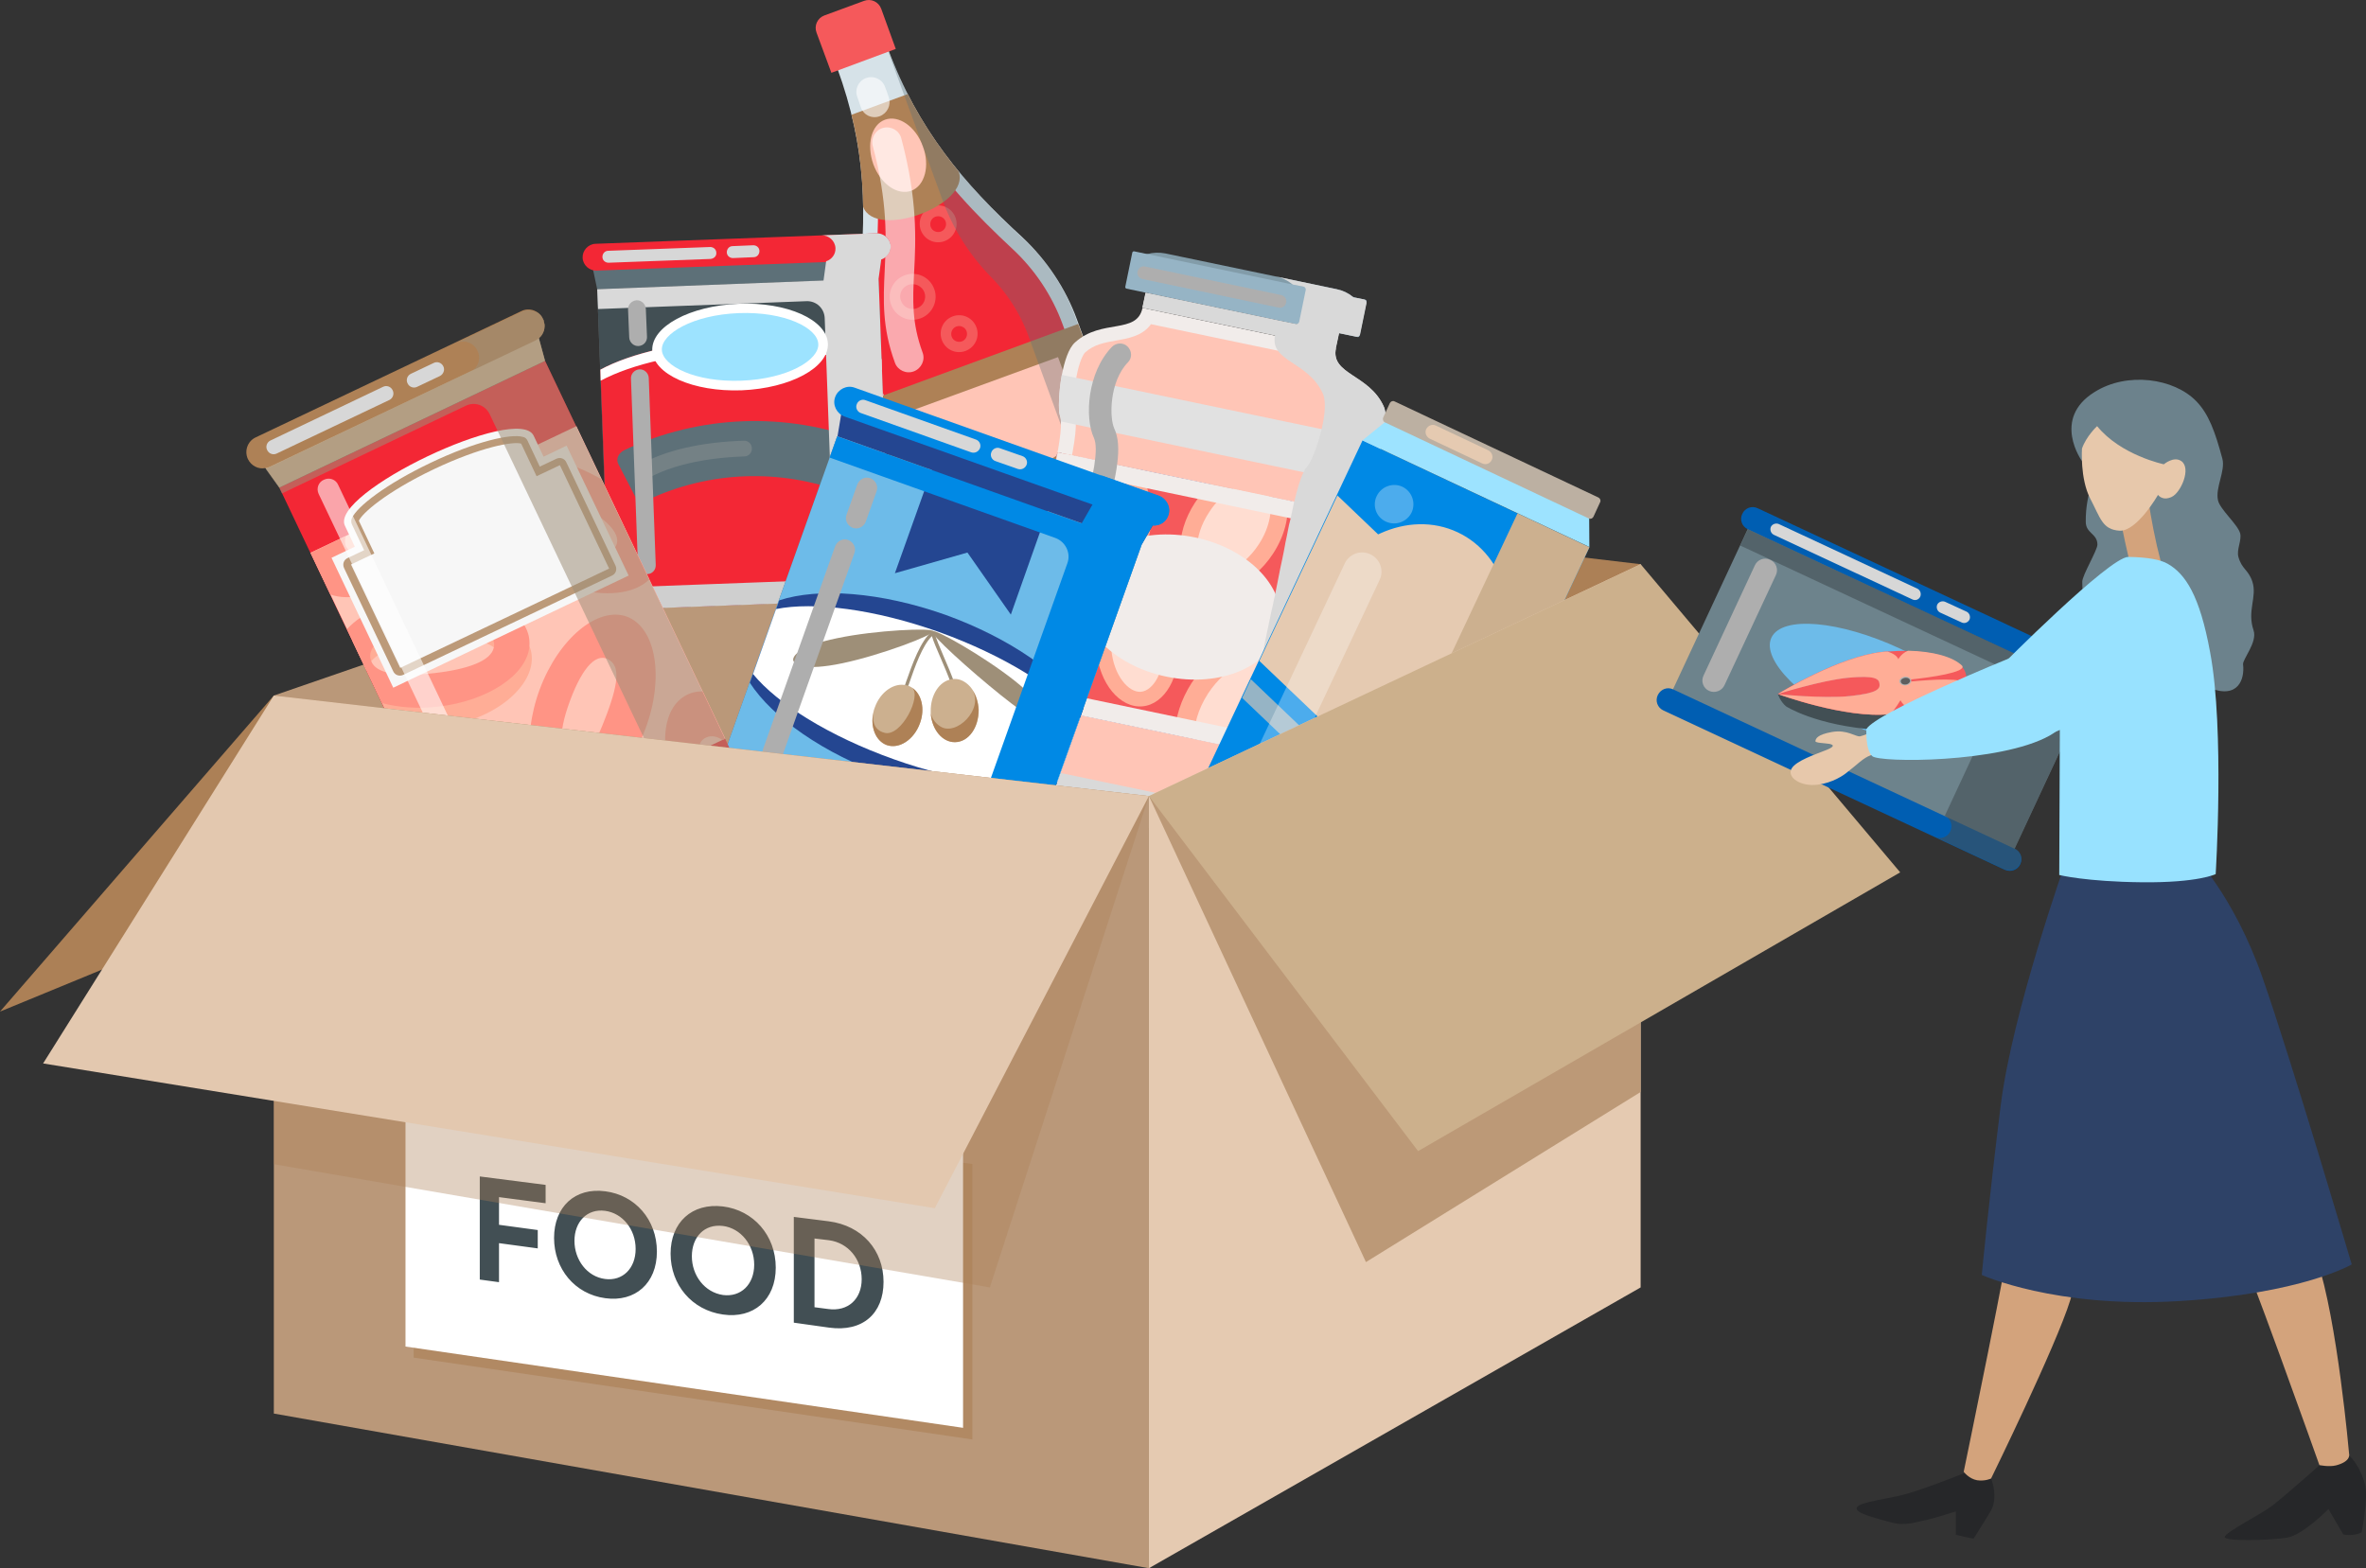 <svg xmlns="http://www.w3.org/2000/svg" xml:space="preserve" id="Layer_1" x="0" y="0" style="enable-background:new 0 0 812.2 538.4" version="1.1" viewBox="0 0 812.2 538.4"><rect x="0" y="0" width="812.2" height="538.4" fill="#333333" stroke="none"/><style>.st0{fill:#ba9879}.st1{fill:#ac8056}.st3{fill:#f32735}.st4{fill:#f5595b}.st6{fill:#ae8156}.st7{fill:#ffc5b6}.st9{fill:#fff}.st12{fill:#f1ecea}.st13{fill:#829ca9}.st14{fill:#96b4c5}.st15{fill:#aeaeae}.st17{fill:#ffad96}.st18{fill:#ffddd1}.st20{fill:#d9d9d9}.st21{fill:#0089e5}.st22{fill:#e5cab1}.st23{fill:#bcb0a2}.st24{fill:#9de3ff}.st26{fill:#ccb08f}.st27{fill:#666}.st28{fill:#424f54}.st29{fill:#5d7078}.st31{fill:#d7d7d7}.st33{fill:#6dbbe9}.st34{fill:#244691}.st35{fill:#9e8f78}.st36{fill:#ff9485}.st46{fill:#e7c8ab}.st47{fill:#262729}.st48{fill:#d3a37c}.st51{fill:#005eb2}.st56{fill:#98e2ff}</style><path d="M311.2 163.9 94 238.8v37.6h217.2z" class="st0"/><path d="M311.2 163.9v112.5h252v-82.7z" class="st1"/><path d="M287.3 23.1c10.2 27.9 10.5 50.5 7 78.8-1.4 11.6-.2 23.3 3.9 34.3l19.8 54c2.9 7.8 7 15.1 12.2 21.5l3.9 4.8c2.9 3.6 7.8 4.9 12.1 3.4l41.1-15.1c4.3-1.6 7.2-5.8 7.1-10.4l-.2-6.2c-.2-8.3-1.8-16.5-4.6-24.3l-19.9-54.2C365.8 99 359.3 89.3 351 81.5c-20-18.3-36-37.1-46.2-64.8l-17.5 6.4z" style="fill:#d6e2e8"/><path d="M347.4 85.3c-12-11.2-24.1-23.6-34.2-39.8l-13.5 5c2.7 17.3 1.9 33.6-.4 52-1.3 10.8-.1 21.9 3.6 31.9l19.8 54c2.7 7.3 6.5 14 11.4 20.1l3.9 4.8c1.5 1.9 4.1 2.6 6.4 1.8l41.1-15.1c2.3-.8 3.8-3 3.7-5.5l-.2-6.2c-.2-7.8-1.6-15.4-4.3-22.7l-19.9-54.2c-3.6-9.9-9.6-18.9-17.4-26.1z" class="st3"/><path d="M316 109.3c-4.1 1.5-8.6-.6-10.1-4.7-1.5-4.1.6-8.6 4.7-10.1 4.1-1.5 8.6.6 10.1 4.7 1.5 4-.6 8.6-4.7 10.1zm-4.2-11.5c-2.2.8-3.4 3.3-2.5 5.5.8 2.2 3.3 3.4 5.5 2.5 2.2-.8 3.4-3.3 2.5-5.5-.8-2.1-3.3-3.3-5.5-2.5zM324.2 82.8c-3.3 1.2-6.9-.5-8.1-3.8-1.2-3.3.5-6.9 3.8-8.1 3.3-1.2 6.9.5 8.1 3.8 1.2 3.3-.5 6.9-3.8 8.1zm-3.1-8.4c-1.4.5-2.1 2.1-1.6 3.5s2.1 2.1 3.5 1.6 2.1-2.1 1.6-3.5-2.1-2.1-3.5-1.6zM331.4 120.5c-3.3 1.2-6.9-.5-8.1-3.8-1.2-3.3.5-6.9 3.8-8.1 3.3-1.2 6.9.5 8.1 3.8 1.2 3.3-.5 6.9-3.8 8.1zm-3.1-8.4c-1.4.5-2.1 2.1-1.6 3.5s2.1 2.1 3.5 1.6 2.1-2.1 1.6-3.5-2.1-2.1-3.5-1.6z" class="st4"/><path d="M358.7 150.9c-4.2 1.5-8.8-.6-10.4-4.8-1.5-4.2.6-8.8 4.8-10.4 4.2-1.5 8.8.6 10.4 4.8 1.6 4.2-.6 8.9-4.8 10.4zm-4.3-11.8c-2.3.8-3.5 3.4-2.7 5.7.8 2.3 3.4 3.5 5.7 2.7 2.3-.8 3.5-3.4 2.7-5.7-.8-2.3-3.4-3.5-5.7-2.7z" style="fill:#e8824f"/><path d="M356.9 177c-4.2 1.5-8.8-.6-10.4-4.8-1.5-4.2.6-8.8 4.8-10.4 4.2-1.5 8.8.6 10.4 4.8 1.6 4.2-.6 8.8-4.8 10.4zm-4.3-11.8c-2.3.8-3.5 3.4-2.7 5.7.8 2.3 3.4 3.5 5.7 2.7 2.3-.8 3.5-3.4 2.7-5.7-.8-2.4-3.4-3.6-5.7-2.7zM351.2 205.1c-3.3 1.2-7-.5-8.2-3.8-1.2-3.3.5-7 3.8-8.2 3.3-1.2 7 .5 8.2 3.8 1.2 3.3-.5 7-3.8 8.2zm-3.2-8.6c-1.4.5-2.2 2.1-1.6 3.5.5 1.4 2.1 2.2 3.5 1.6 1.4-.5 2.2-2.1 1.6-3.5-.5-1.4-2-2.1-3.5-1.6z" class="st4"/><path d="M329.1 58.9c-6.6-8.1-12.5-16.8-17.5-26.6l-19.3 7.1c2.7 10.8 3.8 21.1 4 31.6 4.2 11.4 37-.6 32.8-12.1zM298.588 137.464l71.536-26.25 16.33 44.498-71.537 26.251z" class="st6"/><path d="m311.5 141.5 8.8 24.1c9.2 1.8 19.5 1.1 29.6-2.6 9.2-3.4 16.8-8.7 22.6-15.1l-9.3-25.3-51.7 18.9zM299.8 56.4c2.5 6.8 8.3 10.8 13 9.1 4.7-1.7 6.5-8.6 4-15.3-2.5-6.8-8.3-10.8-13-9.1-4.7 1.7-6.4 8.5-4 15.3z" class="st7"/><g style="opacity:.6"><path d="M313.7 127.5c-2.6 1-5.6-.4-6.5-3-4.4-12-4-21.5-3.5-31.6.5-10.9 1.1-23.3-4.1-42.8-.7-2.7.9-5.5 3.6-6.2 2.7-.7 5.5.9 6.2 3.6 5.6 21 5 34.8 4.4 45.9-.5 9.8-.8 17.5 2.9 27.6 1 2.6-.4 5.5-3 6.5zM302 39.9c-2.7 1-5.6-.4-6.5-3.1-.4-1.1-.8-2.3-1.2-3.5-1-2.6.4-5.6 3-6.5 2.6-1 5.6.4 6.5 3 .5 1.2.9 2.4 1.3 3.6.9 2.7-.5 5.5-3.1 6.5z" class="st9"/></g><path d="M350.9 81.6c-19.9-18.5-36-37.3-46.2-65.1l-.2.1 19.1 52.2c3.6 9.9 9.3 18.8 16.6 26.3 5.7 5.8 10.1 12.7 12.9 20.4l23.5 64.4c3.5 9.6 3 20.1-1.5 29.3l12-4.4c4.3-1.6 7.2-5.8 7.1-10.4l-.2-6.2c-.2-8.3-1.8-16.5-4.6-24.3l-19.9-54.1a69.62 69.62 0 0 0-18.6-28.2z" style="opacity:.35;fill:#5d7078"/><path d="m307.5 16.8-5-13.8C301.6.6 299-.6 296.6.3l-13.6 5c-2.4.9-3.6 3.5-2.7 5.9l5.1 13.8 22.1-8.2z" class="st4"/><path d="M321.4 198.1c2.4 4.8 5.3 9.4 8.7 13.6l3.9 4.8c2.9 3.6 7.8 4.9 12.1 3.4l41.1-15.1c4.3-1.6 7.2-5.8 7.1-10.4l-.2-6.2c-.1-5.4-.9-10.8-2.1-16l-70.6 25.9z" style="opacity:.5"/><path d="M474.6 151.7c-1.4 6-3.8 11.7-4.9 12.8-.5.5-.9 1.1-1.3 2-1.1 2.2-2.1 5.5-3.2 10.1 0 .2-.1.4-.1.5-.1.3-.1.6-.2.9-.1.3-.1.6-.2.9-.1.5-.2 1.1-.4 1.7l-.9 4.2c-.1.3-.1.6-.2.9 0 .1-.1.2-.1.3-3.6 17-10.6 51.1-14.4 69.5-.5 2.3-.9 4.3-1.2 6.1l-1.3 6.5c-.8 4-2 7.5-4 10.5-.7 1-1.4 1.9-2.2 2.8-6.1 6.3-17.5 8.5-39.8 4l-21.4-4.5c-22.2-4.8-31.8-11.4-34.9-19.6-.4-1.1-.7-2.3-.9-3.5-.6-3.5-.3-7.2.6-11.2 0 0 .5-2.4 1.4-6.4.4-1.7.8-3.8 1.3-6 3.1-14.4 8.2-38.6 12-56.5 1-4.7 1.9-9.1 2.6-12.6l.1-.5.3-1.2c.1-.3.1-.5.2-.8l.3-1.5c.4-1.8.7-3.2.9-4.3.1-.5.2-1 .3-1.4 0-.3.1-.6.2-.9.7-4.2 1.1-7.4 1-9.7 0-1-.2-1.7-.4-2.3-.5-1.4-.4-7.7.7-13.7.9-4.7 2.3-9.3 4.6-11.3 9.1-8.2 21.2-2.6 23.1-11.8l66.4 13.9c-1.9 9.1 11.4 8.9 16.4 20 1.2 2.6.7 7.4-.4 12.1z" class="st12"/><path d="M380 275.9c-18.3-3.9-28.5-9.3-31.1-16.4-.3-.8-.5-1.6-.7-2.5-.4-2.5-.3-5.6.5-9.3l19.5-92.5c.9-4.9 1.2-8.2 1.1-10.8-.1-1.4-.3-2.5-.6-3.6-.2-1.3-.1-6.2.8-11.3 1-5.5 2.4-7.9 3-8.5 3.1-2.8 6.8-3.4 10.7-4.1 3.9-.7 9-1.5 11.9-5.6l58.4 12.2c1.1 4.9 5.3 7.7 8.7 9.9 3.3 2.2 6.4 4.2 8.2 8.1.3.7.6 3.5-.7 9-1.2 5-3 9.5-3.8 10.6-.8.8-1.4 1.9-2 3.1-1.1 2.3-2.2 5.6-3.4 10.6L441.3 267c-.8 3.7-1.8 6.6-3.2 8.7-.5.7-1 1.4-1.6 2-5.3 5.4-16.8 6.3-35.1 2.5l-21.4-4.3z" class="st7"/><path d="m393.232 100.526 66.363 13.886-1.065 5.09-66.363-13.886z" class="st12"/><path d="m467.3 104.3-77.1-16.1 3.7-1c1.9-.5 4-.6 6.1-.2l58.9 12.3c2 .4 3.9 1.3 5.5 2.6l2.9 2.4z" class="st13"/><path d="m468.7 102.9-79.3-16.6c-.3-.1-.6.1-.7.4l-2.4 11.7c-.1.3.1.6.4.7l79.3 16.6c.3.1.6-.1.7-.4l2.4-11.7c.1-.3-.1-.6-.4-.7z" class="st14"/><path d="m438.9 105.6-46.7-9.8c-1.2-.3-2-1.4-1.7-2.6.3-1.2 1.4-2 2.6-1.7l46.7 9.8c1.2.3 2 1.4 1.7 2.6-.2 1.2-1.4 2-2.6 1.7z" class="st15"/><path d="m457.5 214.5-9.8 47.1-102.6-21.5 9.8-47.1c.3-1.6.7-3.2 1-4.8.2-1.2.5-2.3.7-3.4.1-.4.2-.8.3-1.1.1-.5.2-1.1.4-1.6.2-1.1.5-2.1.7-3.2l.3-1.5c.2-.8.4-1.7.5-2.5.2-.8.3-1.5.5-2.3.1-.4.2-.8.3-1.1v-.2c0-.1.1-.3.1-.4l.1-.6c0-.2.1-.5.2-.7.1-.7.3-1.4.4-2.1.1-.5.2-.9.3-1.4.1-.4.2-.8.3-1.1l.1-.5.3-1.2c.1-.3.1-.5.2-.8l.3-1.5c.1-.6.2-1.2.3-1.7.1-.6.2-1.2.3-1.7.1-.3.1-.6.2-.9.1-.5.2-1 .3-1.4l102.2 21.4c0 .2-.1.4-.1.5-.1.3-.1.6-.2.9-.1.3-.1.6-.2.9-.1.5-.2 1.1-.4 1.7l-.1.4c-.1.4-.2.9-.3 1.3l-.3 1.4c-.1.4-.1.7-.2 1.1-.1.3-.1.6-.2.9 0 .1-.1.2-.1.3-.3 1.6-.7 3.3-1 5v.1c-.1.7-.3 1.4-.4 2.1-.2 1.1-.5 2.3-.7 3.5-.9 5.2-2.1 11.2-3.5 17.7z" style="fill:#019efd"/><path d="m457.5 214.5-9.8 47.1-102.6-21.5 9.8-47.1c.3-1.6.7-3.2 1-4.8.2-1.2.5-2.3.7-3.4.1-.4.2-.8.3-1.1.1-.5.2-1.1.4-1.6.2-1.1.5-2.1.7-3.2l.3-1.5c.2-.8.4-1.7.5-2.5.2-.8.3-1.5.5-2.3.1-.4.2-.8.3-1.1v-.2c.1-.3.2-.7.2-1 0-.2.1-.5.2-.7.1-.7.3-1.4.4-2.1.1-.5.2-.9.3-1.4.1-.4.2-.8.3-1.1l.1-.5.3-1.2c.1-.3.1-.5.2-.8l.3-1.5c.1-.6.2-1.2.3-1.7.1-.6.2-1.2.3-1.7.1-.3.1-.6.2-.9.1-.5.2-1 .3-1.4l102.2 21.4c0 .2-.1.4-.1.5-.1.3-.1.6-.2.9-.1.3-.1.6-.2.9-.1.5-.2 1.1-.4 1.7l-.1.4c-.1.4-.2.9-.3 1.3l-.3 1.4c-.1.4-.1.7-.2 1.1-.1.3-.1.6-.2.9 0 .1-.1.2-.1.3-.3 1.6-.7 3.3-1 5v.1c-.1.7-.3 1.4-.4 2.1-.2 1.1-.5 2.3-.7 3.5-.9 5.2-2.1 11.2-3.5 17.7z" class="st4"/><path d="M440 254.6c-1.1 1.7-2.3 3.2-3.6 4.6l-33.1-6.9c.1-5.7 2-12 5.8-17.9 8.1-12.4 21.5-17.9 30-12.3 8.5 5.6 8.9 20.1.9 32.5z" class="st17"/><path d="M434.3 250.9c-1.8 2.7-3.8 4.9-5.8 6.7l-18.5-3.9c-.3-4.4 1.1-10 4.7-15.6 6.5-9.9 16.1-13.5 20.8-10.5 4.6 3.1 5.3 13.4-1.2 23.3z" class="st18"/><path d="M384.3 196.7c-9.6 3.2-21.1-5.3-25.9-19.1 0-.1-.1-.2-.1-.2.2-.8.4-1.7.5-2.5.2-.8.3-1.5.5-2.3.1-.4.2-.8.3-1.1v-.2c0-.1.1-.3.1-.4l.1-.6c0-.2.1-.5.2-.7.1-.7.3-1.4.4-2.1.1-.5.2-.9.3-1.4.1-.4.2-.8.3-1.1l.1-.5.3-1.2c.1-.3.1-.5.2-.8l.3-1.5c.1-.6.2-1.2.3-1.7.1-.6.2-1.2.3-1.7.1-.3.1-.6.2-.9.1-.5.2-1 .3-1.4l28.4 5.9c.7 1.4 1.3 2.8 1.8 4.4.2.7.5 1.4.7 2.2 3.6 13.1-.4 25.9-9.6 28.9z" class="st17"/><path d="M382.2 190.5c-5.2 1.8-13.7-4.1-17.5-15.4-2.7-8-1.8-15.2.7-19.4l17.1 3.6c1.7 2.3 3.2 5.1 4.3 8.4 3.8 11.2.6 21-4.6 22.8z" class="st18"/><path d="m457.5 214.5-2 9.6c-3.2-1.9-6.2-4.8-8.6-8.4-6.5-9.6-6.3-21.1.3-25.5 4.1-2.8 9.8-2.2 15 .9-.3 1.8-.7 3.6-1.1 5.6-1 5.3-2.2 11.3-3.6 17.8z" class="st17"/><path d="m457.5 214.5-.8 4c-1.9-1.4-3.7-3.3-5.3-5.7-5.2-7.7-4.8-15.8-1.2-18.3 2.5-1.7 6.8-.9 11 2.2-1.1 5.3-2.3 11.3-3.7 17.8z" class="st18"/><path d="M474.6 151.7c-1.4 6-3.8 11.7-4.9 12.8-.5.5-.9 1.1-1.3 2l-104.2-21.8c0-1-.2-1.7-.4-2.3-.5-1.4-.4-7.7.7-13.7l110.1 23z" style="fill:#e1e1e1"/><path d="M437 190.1c-7 10.7-18.7 15.5-26.1 10.7-7.4-4.8-7.7-17.5-.7-28.2 1.6-2.5 3.5-4.6 5.5-6.4l26.2 5.5c.7 5.6-.9 12.3-4.9 18.4z" class="st17"/><path d="M432.1 186.9c-5.6 8.6-14 11.7-18.1 9.1-4-2.6-4.6-11.6 1.1-20.2 2.4-3.7 5.3-6.4 8.2-8l12.4 2.6c1.2 4.1.4 10.4-3.6 16.5z" class="st18"/><path d="m363.2 243.9-18.1-3.8 5.3-25.2c4.3-1.5 8.6-1.3 11.9.9 7.4 4.9 7.8 17.4.9 28.1z" class="st17"/><path d="M358.2 240.9c-.4.6-.8 1.2-1.2 1.7l-11.8-2.5L349 222c4-2.4 7.9-2.9 10.3-1.3 3.9 2.6 4.5 11.6-1.1 20.2z" class="st18"/><path d="M404.4 220.9c1 11.2-4.5 20.9-12.2 21.6-7.7.7-14.8-7.8-15.8-19.1-1-11.2 4.5-20.9 12.2-21.6 7.7-.6 14.8 7.9 15.8 19.1z" class="st17"/><path d="M391.7 237.5c-4.2.4-9.4-5.5-10.2-14.5-.8-9 3.3-15.7 7.5-16.1 4.2-.4 9.4 5.5 10.2 14.5.9 9-3.3 15.7-7.5 16.1z" class="st18"/><path d="m345.158 240.22 1.27-6.07 102.578 21.464-1.27 6.068zM465.3 176.6c0 .2-.1.4-.1.5-.1.3-.1.6-.2.9-.1.3-.1.6-.2.9-.1.5-.2 1.1-.4 1.7l-.4 1.7L361.9 161c.4-1.8.7-3.2.9-4.3.1-.5.2-1 .3-1.4l102.2 21.3z" class="st12"/><ellipse cx="405.3" cy="208.4" class="st12" rx="24.4" ry="34.7" transform="rotate(-78.182 405.308 208.394)"/><path d="M358.1 260.9c-2.1-.4-3.4-2.5-3-4.5l13.9-66.6c1.1-5.4 2.4-10.5 3.4-15 2.7-11 4.9-20.6 3.1-24.5-3.2-6.9-2.3-22.4 6.2-31.2 1.5-1.5 3.9-1.6 5.4-.1 1.5 1.5 1.6 3.9.1 5.4-6.4 6.6-6.4 19-4.7 22.7 3 6.4.6 16.1-2.6 29.5-1.1 4.4-2.3 9.5-3.4 14.8L362.6 258c-.4 2-2.5 3.3-4.5 2.9z" class="st15"/><path d="M440.2 281.3c-6.1 6.3-17.5 8.5-39.8 4l-21.4-4.5c-22.2-4.8-31.8-11.4-34.9-19.6l96.1 20.1z" class="st20"/><path d="M475 139.5c-5-11.1-18.3-10.9-16.4-20l1.1-5.1 5.9 1.2c.6.1 1.2-.3 1.3-.8l2.2-10.7c.1-.6-.3-1.2-.8-1.3l-3.6-.7-.3-.2c-1.6-1.3-3.5-2.2-5.5-2.6L438 94.9c2 .4 3.9 1.3 5.5 2.6l.3.2 3.6.7c.6.1 1 .7.8 1.3l-2.2 10.7c-.1.6-.7 1-1.3.8l-5.9-1.2-45.5-9.5-1.1 5.1 45.5 9.5c-1.9 9.1 11.4 8.9 16.4 20 1.2 2.7.7 7.5-.4 12.2-1.4 6-3.8 11.7-4.9 12.8-.5.5-.9 1.1-1.3 2-1.1 2.2-2.1 5.5-3.2 10.1-.1.5-.3 1.1-.4 1.7l-.1.6c-.1.6-.3 1.2-.4 1.8-.2 1-.4 2-.7 3.1l-.2.8c-.1.3-.1.7-.2 1-.3 1.7-.7 3.5-1.1 5.4v.1c-.3 1.8-.7 3.6-1.1 5.6-.2.9-.4 1.8-.6 2.8-.6 3.2-1.3 6.5-2 10.1l-.1.3c-.3 1.5-.6 3.1-1 4.6l-9.8 47.1c-.9 4.1-4.3 20.6-4.3 20.6-1.3 6.2-3 9-6.8 9.7 21.6 1.5 28-6.8 30.6-19.5 0 0 .5-2.3 1.3-6.4l9.8-47.1c.3-1.6.7-3.1 1-4.6l.1-.3c.7-3.6 1.4-6.9 2-10.1.2-.9.4-1.9.6-2.8.4-2 .8-3.8 1.1-5.6v-.1c.4-1.9.7-3.7 1.1-5.4.1-.3.2-.7.2-1l.2-.8c.2-1.1.4-2.1.7-3.1.1-.6.2-1.2.4-1.8l.1-.6c.1-.6.3-1.1.4-1.7 1.1-4.6 2.1-7.9 3.2-10.1.4-.9.8-1.5 1.3-2 1.1-1.1 3.5-6.9 4.9-12.8 1.2-4.7 1.7-9.5.5-12.2z" class="st20"/><path d="m467.734 151.2 77.894 36.687-56.67 120.325-77.896-36.687z" class="st21"/><path d="m497.6 289.2-65.3-62.3 26.8-56.8 65.2 62.3z" class="st22"/><path d="m491.6 301.8-65.2-62.2 3-6.4 65.2 62.3z" class="st14"/><ellipse cx="483.4" cy="218.8" class="st22" rx="39.9" ry="33.8" transform="rotate(-64.78 483.435 218.824)"/><path d="m411.2 286.8 65.9 31 11.8-9.7-77.8-36.6z" class="st23"/><path d="m479.6 141.5 65.9 31 .1 15.3-77.9-36.6z" class="st24"/><path d="m475.4 145 70 33c.6.3 1.3 0 1.6-.6l2.3-5c.3-.6 0-1.3-.6-1.6l-70-33c-.6-.3-1.3 0-1.6.6l-2.3 5c-.2.6 0 1.3.6 1.6z" class="st23"/><path d="M472.6 170.3c1.6-3.3 5.5-4.7 8.8-3.2 3.3 1.6 4.7 5.5 3.2 8.8-1.6 3.3-5.5 4.7-8.8 3.2-3.4-1.5-4.8-5.5-3.2-8.8zm-38.8 97.8c3.3 1.6 7.3.1 8.8-3.2l31-65.8c1.6-3.3.1-7.3-3.2-8.8-3.3-1.6-7.3-.1-8.8 3.2l-31 65.8c-1.5 3.3-.1 7.3 3.2 8.8z" style="opacity:.3;fill:#fff"/><path d="m520.937 176.243 24.698 11.632L488.964 308.2l-24.698-11.632z" class="st26"/><path d="m508.8 159.1-18-8.5c-1.2-.6-1.8-2.1-1.2-3.3.6-1.2 2.1-1.8 3.3-1.2l18 8.5c1.2.6 1.8 2.1 1.2 3.3-.6 1.3-2 1.8-3.3 1.2z" class="st22"/><path d="m301.5 95.6 3.6 96.5c.1 2.2-.4 4.3-1.2 6.1-2.1 4.6-6.6 7.8-11.9 8l-69.3 2.6c-5.3.2-10.1-2.7-12.5-7.1-1-1.8-1.6-3.8-1.6-6L205 99.3l96.5-3.7z" class="st27"/><path d="m301.5 95.6 3.6 96.5c.1 2.2-.4 4.3-1.2 6.1-2.1 4.6-6.6 7.8-11.9 8l-69.3 2.6c-5.3.2-10.1-2.7-12.5-7.1-1-1.8-1.6-3.8-1.6-6L205 99.3l96.5-3.7z" class="st28"/><path d="m302.6 123.3 2.6 68.8c.1 2.2-.4 4.3-1.2 6.1-2.1 4.6-6.6 7.8-11.9 8l-69.3 2.6c-5.3.2-10.1-2.7-12.5-7.1-1-1.8-1.6-3.8-1.6-6l-2.6-68.8c10.6-5.7 28.1-9.8 47.9-10.5 19.8-.7 37.5 2.1 48.6 6.9z" class="st3"/><path d="m302.6 123.3.1 3.8c-11-4.9-28.7-7.6-48.6-6.9-19.8.7-37.3 4.8-47.9 10.5l-.1-3.8c10.6-5.7 28.1-9.8 47.9-10.5 19.8-.7 37.5 2.1 48.6 6.9z" class="st9"/><path d="m303.1 84.6-100.4 3.8 2.3 10.9 96.5-3.7z" class="st29"/><path d="M304 198.3c-2.1 4.5-6.6 7.8-11.9 8l-69.3 2.6c-5.3.2-10.1-2.7-12.5-7.1l93.7-3.5z" style="fill:#cfcfcf"/><path d="m301.3 89.3-96.5 3.6c-2.5.1-4.7-1.9-4.8-4.4-.1-2.5 1.9-4.7 4.4-4.8l96.5-3.6c2.5-.1 4.7 1.9 4.8 4.4.1 2.5-1.9 4.7-4.4 4.8z" class="st3"/><path d="m258.7 88.3-7.1.3c-1.1 0-2.1-.8-2.1-2 0-1.1.8-2.1 2-2.1l7.1-.3c1.1 0 2.1.8 2.1 2 0 1.1-.8 2.1-2 2.1zM243.9 88.9l-35 1.3c-1.1 0-2.1-.8-2.1-2 0-1.1.8-2.1 2-2.1l35-1.3c1.1 0 2.1.8 2.1 2 .1 1.1-.8 2-2 2.1z" class="st31"/><path d="M289.7 169.1c-21.9-8.3-46.2-7.4-67.3 2.5-1.7.8-3.7.2-4.5-1.4-1.9-3.7-3.8-7.3-5.7-11-.8-1.6.1-3.7 2.2-4.7 25.8-12.1 55.4-13.2 82-3.1 2.1.8 3.3 2.9 2.5 4.5l-4.8 11.4c-.7 1.7-2.7 2.5-4.4 1.8z" class="st29"/><path d="m300.8 80.1-18.8.7c2.5-.1 4.7 1.9 4.8 4.4.1 2.1-1.3 3.9-3.2 4.5l-.9 6.6-77.7 3 .3 6.8 71.6-2.7c3.3-.1 6 2.4 6.2 5.7l3.1 83.8c.3 7.5-5.6 13.8-13.1 14.1l19-.7c7.5-.3 13.4-6.6 13.1-14.1l-3.6-96.5.9-6.6c2.1-.7 3.6-2.8 3.2-5.2-.5-2.3-2.6-3.9-4.9-3.8z" class="st20"/><path d="M284.2 118c.3 8.2-12.9 15.3-29.6 16-16.6.6-30.4-5.5-30.7-13.7-.3-8.2 12.9-15.3 29.6-16 16.7-.7 30.4 5.5 30.7 13.7z" class="st9"/><path d="M254.5 130.7c-15.8.6-27.1-5.1-27.3-10.6-.2-5.5 10.6-12 26.4-12.6 15.8-.6 27.1 5.1 27.3 10.6.3 5.5-10.5 12-26.4 12.6z" class="st24"/><path d="M220.9 164.7c-1 0-2-.5-2.5-1.4-.7-1.3-.3-3 1.1-3.7 8.9-5 21-7.8 35.8-8.3 1.5-.1 2.8 1.1 2.8 2.6.1 1.5-1.1 2.8-2.6 2.8-13.9.5-25.2 3.1-33.4 7.7-.3.2-.8.3-1.2.3z" style="fill:#748185"/><path d="M219.2 118.8c-1.7.1-3.1-1.3-3.2-2.9l-.4-9.6c-.1-1.7 1.3-3.1 2.9-3.2 1.7-.1 3.1 1.3 3.2 2.9l.4 9.6c.1 1.7-1.2 3.1-2.9 3.2zM222.2 197.1c-1.7.1-3.1-1.3-3.2-2.9l-2.4-64.2c-.1-1.7 1.3-3.1 2.9-3.2 1.7-.1 3.1 1.3 3.2 2.9l2.4 64.2c.1 1.8-1.3 3.2-2.9 3.2z" class="st15"/><path d="m391.9 187-37.2 104.4c-.8 2.4-2.2 4.4-3.9 6-4.1 4-10.3 5.5-16.1 3.5l-75-26.7c-5.8-2.1-9.6-7.1-10.3-12.8-.3-2.3 0-4.8.8-7.1l37.2-104.5L391.9 187z" class="st27"/><path d="m391.9 187-37.2 104.4c-.8 2.4-2.2 4.4-3.9 6-4.1 4-10.3 5.5-16.1 3.5l-75-26.7c-5.8-2.1-9.6-7.1-10.3-12.8-.3-2.3 0-4.8.8-7.1l37.2-104.5L391.9 187z" class="st33"/><path d="m398.3 175.9-108.7-38.7-2.1 12.6L391.9 187zM371.9 243.3l-10.1 28.3c-13.5 4.4-34.8 2.9-57-5-22.2-7.9-39.7-20.3-47.4-32.2l10.1-28.3c13.5-4.4 34.8-2.9 57.1 5 22.1 8 39.6 20.3 47.3 32.2z" class="st34"/><path d="m370.8 246.3-7.9 22.3c-12.9 2.6-33.8 0-56-7.9-22.2-7.9-40.1-19.1-48.4-29.3l7.9-22.3c12.9-2.6 33.8 0 56 7.9 22.2 8 40.1 19.2 48.4 29.3z" class="st9"/><path d="M289.2 227.7c-13.3 2.8-16.6.4-16.9-1-.3-1.3 1.8-4.9 15.1-7.6 13.3-2.8 32.7-3.6 32.9-2.4.3 1.3-17.8 8.2-31.1 11z" class="st35"/><path d="M348.3 233.7c10.6 8.5 10.9 12.6 10 13.6-.9 1.1-4.2-.2-14.8-8.7-10.6-8.5-24.3-20.9-23.5-21.9.8-1 17.7 8.6 28.3 17z" class="st35"/><path d="M308.5 242.1h-.1c-.3-.2-.4-.5-.2-.8.8-1.4 1.8-4 2.8-7.1 2.2-6.3 5-14.1 8.8-17.3.2-.1.4-.2.6-.1.2.1.3.2.4.4.5 2 1.8 5 3.2 8.3 2.6 6 5.5 12.8 5 16.4 0 .3-.3.5-.7.5-.3 0-.5-.3-.5-.7.5-3.3-2.4-10-4.9-15.8-1.2-2.8-2.4-5.5-3-7.5-3.3 3.3-5.8 10.4-7.8 16.2-1.1 3.1-2.1 5.9-2.9 7.3-.2.2-.5.3-.7.2z" class="st35"/><path d="M315.8 248.3c-2 5.6-7.1 9-11.4 7.5-3.8-1.4-5.7-6.2-4.6-11.2.1-.6.3-1.2.5-1.7 1.9-5.4 6.7-8.7 10.9-7.6.2 0 .3.1.5.1.5.2 1 .4 1.4.7 3.3 2.2 4.5 7.3 2.7 12.2zM327.9 254.8c-4.4.1-8-4.3-8.4-9.9v-.7c-.1-5.6 3-10.4 7.2-11 .2 0 .5-.1.8-.1 2-.1 3.9.9 5.4 2.5.3.3.5.6.8 1 .1.1.1.2.2.3 1.2 1.8 2 4.2 2.1 6.8 0 6.1-3.5 11-8.1 11.1z" class="st26"/><path d="M315.8 248.3c-2 5.6-7.1 9-11.4 7.5-3.8-1.4-5.7-6.2-4.6-11.2-.2 1.7-.5 5.9 3.9 7 5.7 1.4 12.8-12.7 9.4-15.5 3.3 2.2 4.5 7.3 2.7 12.2zM327.9 254.8c-4.4.1-8-4.3-8.4-9.9.4 1.6 1.4 3.3 3.3 4.5 5.4 3.5 15-5.9 11-12.5 1.2 1.8 2 4.2 2.1 6.8.1 6.1-3.4 11-8 11.1z" class="st6"/><path d="M292.7 181.2c-1.8-.7-2.8-2.7-2.1-4.5l3.7-10.4c.7-1.8 2.7-2.8 4.5-2.1 1.8.7 2.8 2.7 2.1 4.5l-3.7 10.4c-.7 1.8-2.7 2.8-4.5 2.1z" class="st15"/><path d="M350.9 297.5c-4.1 4-10.3 5.5-16.1 3.5l-75-26.7c-5.8-2.1-9.6-7.1-10.3-12.8l101.4 36z" class="st13"/><path d="M264.1 261.5c-1.8-.7-2.8-2.7-2.1-4.5l24.7-69.5c.7-1.8 2.7-2.8 4.5-2.1 1.8.7 2.8 2.7 2.1 4.5l-24.7 69.5c-.7 1.8-2.7 2.7-4.5 2.1z" class="st15"/><path d="m347 211-14.9-21.3-24.9 7.1 15.1-42.3 39.7 14.1z" class="st34"/><path d="M394.4 180.1 289.9 143c-2.7-1-4.2-4-3.2-6.7s4-4.2 6.7-3.2l104.4 37.2c2.7 1 4.2 4 3.2 6.7-.9 2.7-3.9 4.1-6.6 3.1z" class="st21"/><path d="m349.4 161-7.7-2.7c-1.2-.4-1.9-1.8-1.4-3 .4-1.2 1.8-1.9 3-1.4l7.7 2.7c1.2.4 1.9 1.8 1.4 3s-1.8 1.8-3 1.4zM333.4 155.3l-37.9-13.5c-1.2-.4-1.9-1.8-1.4-3 .4-1.2 1.8-1.9 3-1.4l37.9 13.5c1.2.4 1.9 1.8 1.4 3s-1.8 1.8-3 1.4z" class="st31"/><path d="m397.7 170.1-20.4-7.2c2.7 1 4.2 4 3.2 6.7-.8 2.3-3.1 3.7-5.4 3.5l-3.8 6.6-83.9-29.9-2.6 7.3 77.5 27.6c3.5 1.3 5.4 5.2 4.1 8.7l-32.3 90.7c-2.9 8.1-11.8 12.4-19.9 9.5l20.6 7.3c8.1 2.9 17.1-1.4 19.9-9.5L391.9 187l3.8-6.6c2.6.2 5-1.4 5.6-4.2.5-2.6-1.1-5.2-3.6-6.1z" class="st21"/><path d="m187.1 123.9 69.8 146.6c.3.7.6 1.3.7 2 .6 2.1.4 4.3-.3 6.3-.1.3-.3.7-.4 1-.2.3-.3.6-.5.9l-.6.9c-.3.4-.6.8-1 1.2-.2.2-.5.4-.7.6-.5.4-1 .8-1.6 1.1-.3.2-.6.3-.9.5l-71.5 34c-4.8 2.3-10.4.8-13.5-3.3-.4-.6-.8-1.2-1.1-1.8L95.9 167.4l91.2-43.5z" class="st3"/><path d="m183.5 110.9 1.5 5.2v.1l2.1 7.7-91.2 43.5-4.7-6.6-3.2-4.4z" class="st26"/><path d="m106.586 189.775 91.283-43.463 51.073 107.264-91.284 43.463z" class="st7"/><path d="M146.6 209.6c-10.8 1.2-20 5.3-25.6 10.5l4.7 9.9c.2-1.1.8-2.1 1.8-3.1 3.4-3.7 11.1-6.8 20.2-7.9 9.4-1.1 17.8.3 21.9 3.3 1.4 1.1 2.3 2.3 2.5 3.7.6 5.4-9.3 10.9-22.1 12.4-9.4 1.1-17.7-.3-21.7-3.2l6.4 13.4c5 1.2 10.7 1.6 16.7.9 18.5-2.2 32.3-14.1 31.1-24.7-.1-.9-.3-1.8-.7-2.7-3.5-8.9-18.3-14.4-35.2-12.5z" class="st17"/><path d="M146 204.2c-11.7 1.3-21.5 6-26.9 11.8l12.1 25.4c5.6 1.5 12.3 2 19.3 1.2 16.9-2 30-10.7 31.2-20.3.1-.9.1-1.8 0-2.8-1.2-10.6-17.2-17.5-35.7-15.3zm23.6 16.7c.1.5 0 1-.1 1.5-1 4.5-8.9 7.4-20.5 8.7-11.9 1.4-20 .3-21.6-4.2-.1-.4-.2-.7-.3-1.1-.6-5.4 7.2-9 20-10.5 13-1.5 21.9.2 22.5 5.6zM185.3 236.6c-6.5 17.5-3.6 34.6 6.4 38.4 10 3.7 23.4-7.4 29.9-24.9s3.6-34.6-6.4-38.4c-10-3.6-23.4 7.5-29.9 24.9zm23 8.6c-4.5 12.1-6.8 13.9-10.9 14-5.4.2-6.2-6.6-1.7-18.7s9.5-16.9 13.8-13.7c2.7 2.1 3.3 6.4-1.2 18.4zM141.5 262.8l-.1.1 4.8 10.1h.1c11.7-5.5 18.7-5.4 19.4 0 .5 3.2-2.1 6.7-13.7 12.1l5.7 11.9 9.3-4.4c11.2-8 16.9-18.7 13.3-26.5-4.6-9.7-21.9-11.2-38.8-3.3zM235 239c-6.3 3.8-8.1 13.2-5.6 23.9l10.4-4.9c0-2.8 1.1-4.5 3.5-5.1 1.4-.3 2.9-.1 4.7 1.2l.9-.4-7.7-16.3c-2.3-.1-4.4.5-6.2 1.6zM206.5 164.6c-.7-.5-1.5-.9-2.3-1.3-10.3-5.5-20.9-7.4-28.7-5.7-4.7 1-8.3 3.3-10.2 6.8-2.5 4.7-1.5 10.7 2.2 16.7s10.1 11.9 18.4 16.3c3.6 1.9 7.2 3.4 10.7 4.4 11 3.3 21.2 2.2 26.3-2.9l-16.4-34.3zm4 24.1c-2.3 2.3-6.6 2.3-18-3.8-1.3-.7-2.5-1.4-3.6-2-.7-.4-1.3-.8-1.9-1.2-6.4-4-7.3-6.2-6.9-9.5.1-1.1.5-2 1.1-2.6 2.4-2.4 8.4-1.4 17.3 3.3.1.1.2.1.4.2 11.3 6.1 15.4 11.8 11.6 15.6zM145.7 171.1c-1.2 2.6-4 5.9-8.9 10.6-1.1 1-2.1 1.9-3 2.8-.6.5-1.2 1-1.7 1.5-5.8 4.8-8.2 4.9-11.2 3.6-1-.5-1.7-1.1-2.1-1.9-.5-1-.5-2.2-.1-3.6l-12.1 5.7 6.8 14.3c3.3 1.2 7.4 1.2 11.8.2 6.9-1.6 14.5-5.9 21.3-12.3 2.9-2.8 5.5-5.7 7.6-8.7 4.7-6.7 7.2-13.7 7.1-19.5l-15.5 7.3z" class="st36"/><path d="M257.6 272.5c.6 2.1.4 4.3-.3 6.3-.9 2.6-2.9 4.9-5.6 6.2l-14.6 7-56.9 27.1c-4.8 2.3-10.4.8-13.5-3.3l90.9-43.3z" class="st20"/><path d="M186.4 109.5c.1.1.1.3.2.4.1.2.1.3.1.5 0 .1.1.3.1.4 0 .1 0 .2.1.3.1.5.1 1 0 1.5v.1c0 .2-.1.3-.1.5s-.1.4-.2.6c0 .1-.1.2-.1.3 0 .1-.1.1-.1.2-.3.7-.8 1.3-1.4 1.8-.4.3-.8.6-1.2.8l-91.3 43.4c-.4.2-.9.4-1.4.4-2.4.5-4.9-.8-6-3.1-1.3-2.8-.1-6.1 2.6-7.4l91.3-43.4c1.4-.7 2.9-.7 4.3-.2 1.3.5 2.5 1.5 3.1 2.9z" class="st6"/><path d="m151 129.1-7.8 3.7c-1.2.6-2.7.1-3.3-1.2-.6-1.2-.1-2.7 1.2-3.3l7.8-3.7c1.2-.6 2.7-.1 3.3 1.2.6 1.2 0 2.7-1.2 3.3zM133.7 137.3 95 155.7c-1.2.6-2.7.1-3.3-1.2-.6-1.2-.1-2.7 1.2-3.3l38.6-18.4c1.2-.6 2.7-.1 3.3 1.2.6 1.2.1 2.7-1.1 3.3z" class="st31"/><path d="m186.6 156.8-3.4-7.2c-5.3-11.2-70.2 19.7-64.8 30.9l3.4 7.2-8 3.8 21.2 44.6 80.8-38.5-21.3-44.6-7.9 3.8z" style="fill:#f7f7f7"/><path d="M148.9 161.1c16.5-7.8 27.3-9.6 30-8.8l5.3 11.2 8-3.8 16.9 35.5-71.7 34.1-16.9-35.5 8-3.8-5.3-11.2c1-2.5 9.2-9.8 25.7-17.7zm-1.1-2.2c-15.5 7.4-25.3 15.1-27 19-.3.7-.3 1.4 0 2.1l4.2 8.9-5.7 2.7c-1.3.6-1.8 2.1-1.2 3.4l16.9 35.5c.6 1.3 2.1 1.8 3.4 1.2l71.7-34.1c1.3-.6 1.8-2.1 1.2-3.4l-16.9-35.5c-.6-1.3-2.1-1.8-3.4-1.2l-5.7 2.7-4.2-8.9c-.3-.7-.9-1.2-1.6-1.3-4-1.2-16.2 1.5-31.7 8.9z" style="fill:#bc9a79"/><path d="M176.9 302.9c-1.9.9-4.1.1-4.9-1.8l-62.6-131.5c-.9-1.9-.1-4.1 1.8-4.9 1.9-.9 4.1-.1 4.9 1.8L178.6 298c.9 1.8.1 4-1.7 4.9z" class="st9" style="opacity:.58"/><path d="M186.4 109.5c.1.1.1.3.2.4.1.2.1.3.1.5 0 .1.1.3.1.4 0 .1 0 .2.1.3.1.5.1 1 0 1.5v.1c0 .2-.1.3-.1.5s-.1.4-.2.6c0 .1-.1.2-.1.3 0 .1-.1.1-.1.2-.3.7-.8 1.3-1.4 1.8l2.1 7.8 69.8 146.6c.3.7.6 1.3.7 2 .6 2.1.4 4.3-.3 6.3-.1.3-.3.7-.4 1-.2.3-.3.6-.5.9l-.6.9c-.3.4-.6.8-1 1.2-.2.2-.5.4-.7.6-.5.4-1 .8-1.6 1.1-.3.2-.6.3-.9.5l-14.6 7c.4-2.2.2-4.6-.8-6.8l-68.1-143c-1.5-3.1-5.1-4.4-8.2-2.9l-63.1 30.1-.9-1.9-4.7-6.5 71.3-34c1.9-1.6 2.6-4.3 1.4-6.6-1.3-2.8-4.6-3.9-7.4-2.6l22.5-10.7c1.4-.7 2.9-.7 4.3-.2 1.3.2 2.5 1.2 3.1 2.6z" class="st35" style="opacity:.54"/><path d="m563.2 193.7-168.8 79.6v265.1L563.2 442z" class="st22"/><path d="m94 238.8 300.4 34.5v265.1L94 485.3z" class="st0"/><path d="M94 238.8 0 347.3l94-38.7z" class="st1"/><path d="m394.4 273.3 74.5 160 94.3-58.4v-76.4z" style="fill:#bc9977"/><path d="m563.2 193.7-168.8 79.6 92.4 121.9 165.5-95.7z" style="fill:#ccb08c"/><path d="M333.8 494.2 142 466.1v-89.9l191.8 23.4z" style="opacity:.59;fill:#ac8056"/><path d="m330.6 490.2-191.4-27.9v-89.9l191.4 23.2z" class="st9"/><path d="m164.7 403.9 22.6 2.9v6.3l-16-2.1v9.5l13.3 1.8v6.3l-13.3-1.8v13.4l-6.6-.9v-35.4zM190.2 425c0-10.6 7.1-17.4 17.6-16 10.2 1.3 17.7 9.7 17.7 20.7 0 10.9-7.5 17.4-17.7 16-10.5-1.4-17.6-10.1-17.6-20.7zm28 3.8c0-6.8-4.5-12.3-10.5-13.1-6.2-.8-10.5 3.8-10.5 10.3 0 6.5 4.3 12.3 10.5 13.1 6 .8 10.5-3.6 10.5-10.3zM230.2 430.4c0-10.7 7.3-17.5 18-16.2 10.4 1.3 18.1 9.9 18.1 21s-7.7 17.6-18.1 16.1c-10.7-1.5-18-10.2-18-20.9zm28.7 3.8c0-6.8-4.6-12.5-10.7-13.3-6.4-.8-10.7 3.8-10.7 10.4 0 6.6 4.4 12.4 10.7 13.3 6.1.8 10.7-3.6 10.7-10.4zM272.6 417.8l11.9 1.5c11.5 1.5 18.8 10 18.8 20.8s-7.1 17.3-18.7 15.7l-12.1-1.7v-36.3zm11.6 31.6c7 1 11.6-3.5 11.6-10.2 0-6.9-4.6-12.5-11.2-13.4l-5-.6v23.6l4.6.6z" class="st28"/><path d="M394.4 273.3 339.8 442 94 399.7V238.8z" style="opacity:.36;fill:#ac8056"/><path d="m394.4 273.3-73.5 141.5-306.1-49.7L94 238.8z" style="fill:#e3c8af"/><path d="M747.8 272.8s-7 20.5-7 21.7c0 1.2-26.9-2.7-26.9-2.7l-4.8-29.6 38.7 10.6z" class="st46"/><path d="M675.2 505.4s-14.5 5.8-20.8 7.5c-6.3 1.8-16.3 2.7-17 4.7-.8 2 7.4 3.8 11.9 5.1 4.6 1.3 8.6-.2 11.2-.7 2.5-.4 10.9-3.1 10.9-3.1v8s5.1 1.3 6.1 1.3c0 0 2.5-3.8 5.8-9.3 3.3-5.5-.5-13.1-.5-13.1l-7.6-.4zM799 500.6s-14.5 12.9-18.8 16.2c-4.3 3.3-16.5 9.3-16.5 10.9 0 1.6 15.9 1.1 21.4.2s14.2-9.8 14.2-9.8l5.1 8.7s3.3.8 6.3-.7c0 0 2.2-11.2 1.3-15.8-1-4.9-4.6-11.4-8.4-12.1-3.8-.7-4.6 2.4-4.6 2.4z" class="st47"/><path d="M714 291.9s-10.9 20.3-16.7 62.4-6.6 59.9-6.6 65.4-16.6 85.6-16.6 85.6 1.8 2.4 4.6 2.9c2.8.4 4.8-.6 4.8-.6s22.4-45.7 27.2-61.3c4.8-15.5 1.8-31.7 4.3-39.7 2.5-8 20.1-58.3 21.3-65.9 1.3-7.5-10.4-41-10.4-41l-11.9-7.8z" class="st48"/><path d="m741.4 293.5-27.5-1.7s-6.5 18.3 15 61.1c21.6 42.8 32.3 59.9 37.1 69.2 4.8 9.3 30.2 80.9 30.2 80.9s3.3.7 5.7.1c5.3-1.4 4.5-3.9 4.5-3.9s-4-46-11.1-66.9c-7.1-20.9-18-30.6-18.8-35.9-.8-5.3-8.3-44.6-15.6-66.3-7.3-21.7-19.5-36.6-19.5-36.6z" class="st48"/><path d="M709.2 295.6s-18.4 51.8-22.4 83.9-6.5 58.2-6.5 58.2 25.1 11.5 67.5 9 59.5-12.6 59.5-12.6-20.6-69.8-30.6-98.4c-10-28.6-24.2-42.7-24.2-42.7l-43.3 2.6z" style="fill:#2e4267"/><path d="M611.4 171.8h68.7v129.4h-68.7z" style="fill:#6d838c" transform="rotate(-65.001 645.777 236.524)"/><path d="M717.2 236.4 600 181.7c-2-.9-2.9-3.3-1.9-5.3.9-2 3.3-2.9 5.3-1.9l117.2 54.7c2 .9 2.9 3.3 1.9 5.3-.9 1.9-3.3 2.8-5.3 1.9zM688.2 298.6 571 243.9c-2-.9-2.9-3.3-1.9-5.3s3.3-2.9 5.3-1.9l117.2 54.7c2 .9 2.9 3.3 1.9 5.3-.9 2-3.3 2.8-5.3 1.9z" class="st51"/><path d="M586.7 237.2c-2-.9-2.9-3.3-1.9-5.3l17.6-37.8c.9-2 3.3-2.9 5.3-1.9 2 .9 2.9 3.3 1.9 5.3L592 235.2c-.9 2-3.3 2.9-5.3 2z" class="st15"/><path d="m673.4 213.7-7.4-3.4c-1-.5-1.4-1.7-1-2.7.5-1 1.7-1.4 2.7-1l7.4 3.4c1 .5 1.4 1.7 1 2.7-.5 1-1.7 1.5-2.7 1zM656.5 205.8l-47.6-22.2c-1-.5-1.4-1.7-1-2.7.5-1 1.7-1.4 2.7-1l47.6 22.2c1 .5 1.4 1.7 1 2.7-.5 1.1-1.7 1.5-2.7 1z" class="st31"/><path d="M683.6 254.1c-3.6 7.6-23.3 5.9-44.2-3.8-20.9-9.7-34.9-23.8-31.3-31.4 3.6-7.6 23.3-5.9 44.2 3.8 20.8 9.7 34.8 23.8 31.3 31.4z" class="st33"/><path d="M675 233.3c-.2 8.5-9.3 18.8-30.5 17.3-21.3-1.5-31.4-8.1-31.4-8.1-2-1.7-2.8-4.2-2.8-4.2l11.8 2.4 10.3.1 23.9.6 10.7-7.2 8-.9z" class="st28"/><path d="M674.2 235c-.1.2-.3.4-.5.7l-.6.6-.6.6-.1.1c-.1.1-.2.2-.4.3l-.3.3c-.8.6-1.7 1.2-2.8 1.8-.2.1-.3.2-.5.3-.2.1-.3.2-.5.3 0 0-.1 0-.1.1-.2.1-.3.2-.5.3l-.6.3c-.4.2-.8.4-1.2.5-.4.2-.8.4-1.3.5-.6.2-1.2.5-1.9.7h-.1c-1.6.6-3.4 1-5.2 1.5-2.5.6-5.3 1-8.1 1.3h-.3c-15.2 1.6-38.3-6.9-38.3-6.9s14.9 1.6 24.5.7c9.6-1 10.5-2.5 10.3-4.2s-1.3-3-11-2.1c-9.3 1-23 5.3-23.9 5.6.8-.5 21.2-13 36.1-14.5.5-.1 1.1-.1 1.6-.1 2.4-.2 4.7-.3 6.9-.2 8.6.2 15.5 2.1 18.5 5.2.9.9 1.5 2 1.6 3.1.4 1 0 2.1-.7 3.2z" class="st4"/><path d="M634.8 239c-9.6 1-24.5-.7-24.5-.7.9-.3 14.5-4.7 23.9-5.6 9.6-1 10.8.3 11 2.1s-.7 3.2-10.4 4.2z" class="st4"/><path d="M652.4 240.4c-.1.2-1.5 2.5-3.4 4.8h-.3c-15.2 1.6-38.3-6.9-38.3-6.9s14.9 1.6 24.5.7c9.6-1 10.5-2.5 10.3-4.2s-1.3-3-11-2.1c-9.3 1-23 5.3-23.9 5.6.8-.5 21.2-13 36.1-14.5.5-.1 1.1-.1 1.6-.1 1.8.6 3.2 1.4 3.7 2.7l1.6.4.9 5.6.1.4.1.6.2.9v.3l-.1.4-.2.4-1.9 5z" class="st17"/><path d="M655.7 233.3c-6.6.7-6.2-7.7-.7-9.9 8.6.2 15.5 2.1 18.6 5.2 1.4 2.2-10.8 4-17.9 4.7zM655.8 234c-6.6.7-4.5 8.8 1.3 9.8 8.4-1.9 14.8-5.2 17.1-8.8.9-2.5-11.3-1.7-18.4-1z" class="st17"/><path d="M654.2 235.3c-1.1.1-2.1-.5-2.2-1.3-.1-.8.8-1.6 1.9-1.7 1.1-.1 2.1.5 2.2 1.3.1.9-.8 1.6-1.9 1.7z" style="fill:#b3b3b3"/><path d="M654.2 235c-.9.1-1.6-.3-1.7-1-.1-.6.6-1.2 1.5-1.3.9-.1 1.6.3 1.7 1 0 .6-.6 1.2-1.5 1.3z" style="fill:#5e5e5e"/><path d="m691.6 291.3 25.6-55c1 .5 2.1.5 3.1.1 1.1-.4 1.9-1.2 2.4-2.4.7-2-.3-4.2-2.2-5.1l-23.8-11.1c2 .9 2.9 3.3 1.9 5.3-.5 1-1.3 1.7-2.3 2.1-1 .4-2.1.3-3.1-.1L600 181.7l-2.6 5.6 87.9 41c2.9 1.4 4.2 4.9 2.8 7.8l-20.5 44c2 .9 2.9 3.3 1.9 5.3-.9 2-3.3 2.9-5.3 1.9l23.8 11.1c1.7.8 3.9.4 5-1.2 1.6-1.9.8-4.8-1.4-5.9z" style="opacity:.59;fill:#424f54"/><path d="m720.5 157.9-5.6-3.9-.2 4.3s-10.5-14.5 4.3-23.7c11.3-7.1 27.3-4.7 34.9 3.1 4.3 4.4 6.5 10.5 9 19.8 1.1 4.2-2.5 9.9-1.5 14.3.7 3.1 6.8 8.3 7.6 11.3.6 2.4-1.3 5.6-.6 8.1 1.2 4.3 3.4 4.3 4.8 8.5 1.7 5.3-1.9 9.9.4 16.7 1.4 4.1-3.8 9.9-3.6 11.7.6 5-1.6 12-11.5 8.1-11-4.3-12.7-24.4-12.7-24.4l-26 3.7s-5.1-5.4-5-15.8c0-2.2 5.2-10.8 5.2-12.7 0-3.9-4-3.8-4-7.9-.1-10.5 4-16.7 4.5-21.2z" style="fill:#6c828c"/><path d="M708.5 212.3s-9.5 11.3-13.6 15.3-13.6 6.4-27.6 12.8c-13.9 6.5-27.2 12.2-28.8 12.4-1.5.2-4.4-2.4-9.6-1.5-5.2.9-5.6 2.4-5.7 3.1-.2.7 3.2.7 4.9 1 1.7.4 1.5 1.1-1.7 2.3-3.2 1.3-9.9 3.5-11.4 6.2s2.3 5.6 7.2 5.6c5 0 9.6-2.5 11.7-4.2 3.8-2.9 5.7-5.1 8.3-6 2.7-1 23.4-5.2 37.4-10.5s23.4-11.3 24.7-12.7c1.3-1.5 14.6-17.2 14.6-17.2l-10.4-6.6z" class="st46"/><path d="M737.5 171.9s1.2 8 2.9 15.4 3.7 13.5 3.7 13.5l-11.6-2s-4.3-17.2-4.6-21.5c-.5-4.4 9.6-5.4 9.6-5.4z" class="st48"/><path d="M719.9 146.3s-3.7 3.4-5.2 7.7c0 0-.7 10.3 2.8 17.1 3.6 6.9 4.2 10.7 10.1 11.1 6 .3 13.2-12.3 13.2-12.3s1.5 2.2 4.7.7c3.2-1.5 6.8-9.9 3.3-12.3-2.6-1.8-6 1.1-6 1.1s-14.8-3.1-22.9-13.1z" class="st46"/><path d="M744.2 193.6c-2.5-1.5-7.1-2.3-13.6-2.4-6.5 0-43.6 37.4-43.6 37.4s1.6 7.8 5 15c3.5 7.4 7.8 10.2 7.8 10.2l7.3-3.2-.2 49.8s9.1 2.3 28.4 2.5c19.3.2 25.3-2.8 25.3-2.8s3.1-49.5-1.9-76.1c-3.6-19.8-8.6-27-14.5-30.4z" class="st56"/><path d="M690 225.9s-45.8 18.6-49.3 24.4c0 0-.4 7 2 9.3 2.5 2.3 43.8 2.4 60.8-7 17.1-9.3-13.5-26.7-13.5-26.7z" class="st56"/></svg>